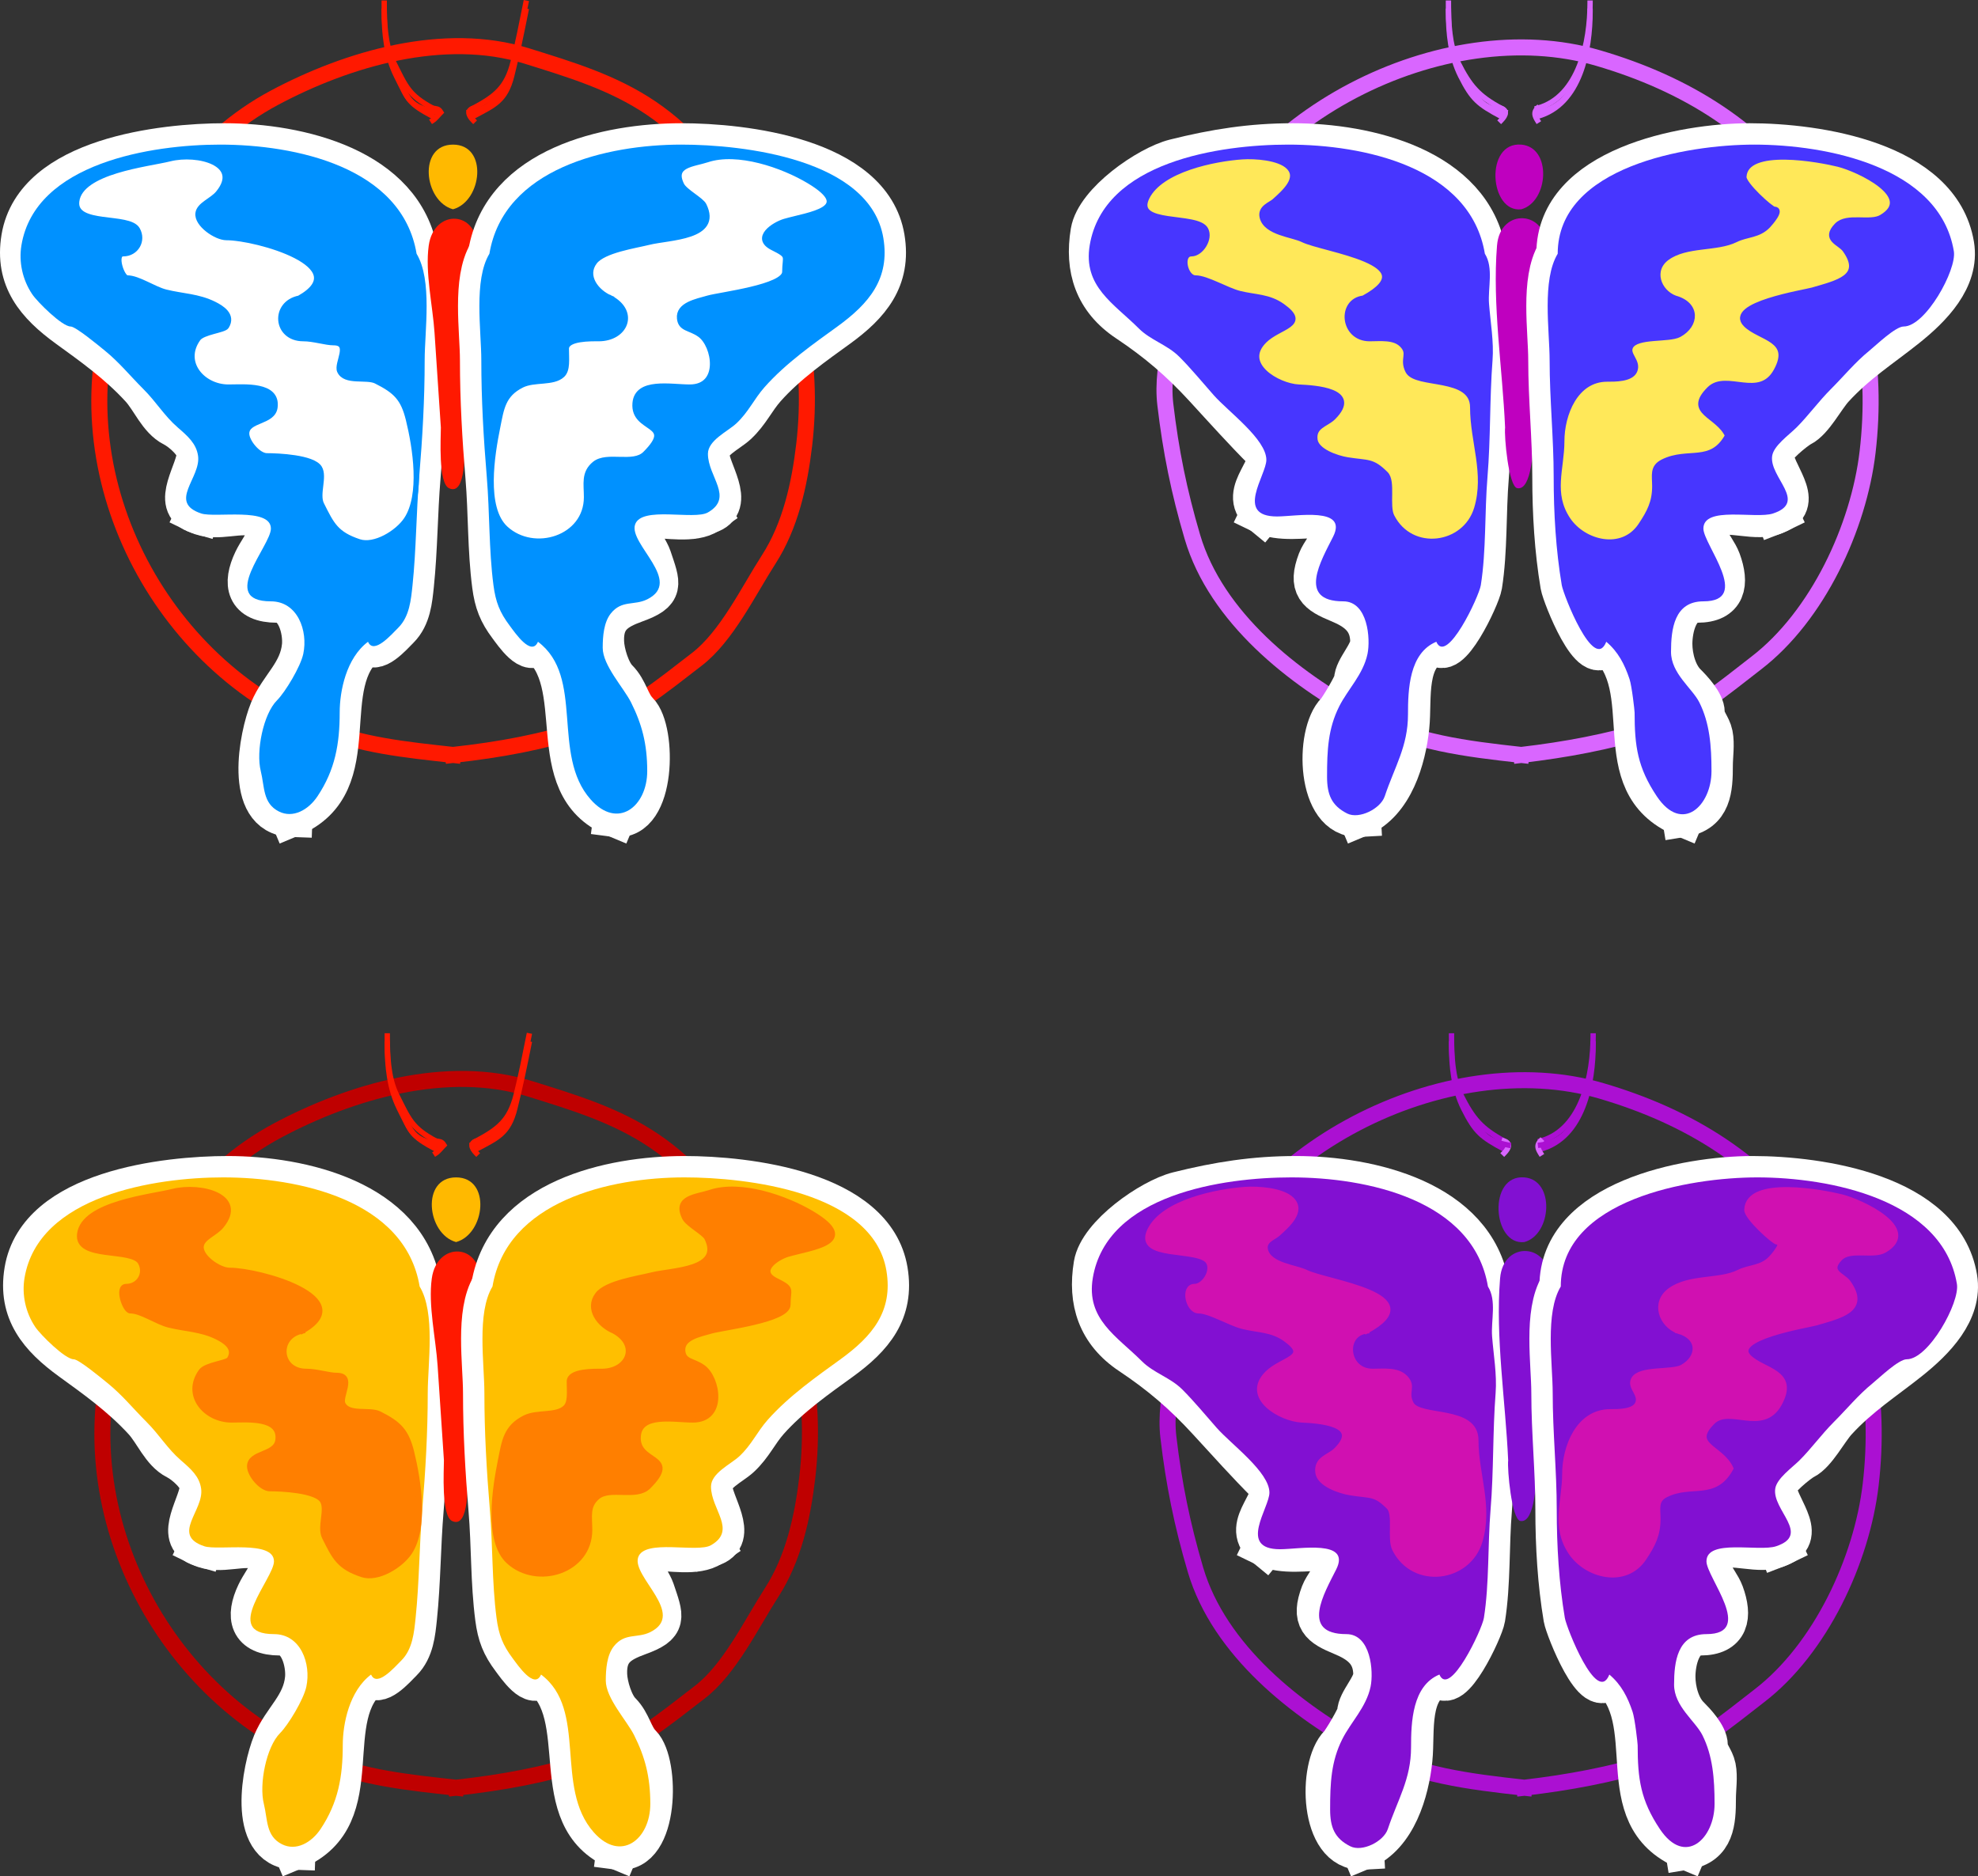 <?xml version="1.0" encoding="UTF-8" standalone="no"?>
<!-- Generator: Adobe Illustrator 12.0.0, SVG Export Plug-In . SVG Version: 6.00 Build 51448)  -->
<svg
   xmlns:dc="http://purl.org/dc/elements/1.1/"
   xmlns:cc="http://web.resource.org/cc/"
   xmlns:rdf="http://www.w3.org/1999/02/22-rdf-syntax-ns#"
   xmlns:svg="http://www.w3.org/2000/svg"
   xmlns="http://www.w3.org/2000/svg"
   xmlns:sodipodi="http://sodipodi.sourceforge.net/DTD/sodipodi-0.dtd"
   xmlns:inkscape="http://www.inkscape.org/namespaces/inkscape"
   height="263.331"
   id="Layer_1"
   inkscape:version="0.45.1"
   sodipodi:docbase="/Users/johnolsen/Desktop/openclipart-0.20-pre/recovered-zerobyte-files/animals/bugs"
   sodipodi:docname="quattro_farfalle_archit_03r.svg"
   sodipodi:version="0.32"
   style="overflow:visible;enable-background:new 0 0 277.61 263.331;"
   version="1.1"
   viewBox="0 0 277.61 263.331"
   width="277.61"
   xml:space="preserve"
   inkscape:output_extension="org.inkscape.output.svg.inkscape"><rect x="0" y="0" width="277.61" height="263.331" fill="#333333" stroke="none"/>
<defs
   id="defs172" />
<sodipodi:namedview
   bordercolor="#666666"
   borderopacity="1.0"
   id="base"
   inkscape:current-layer="Layer_1"
   inkscape:cx="138.80499"
   inkscape:cy="131.66550"
   inkscape:pageopacity="0.0"
   inkscape:pageshadow="2"
   inkscape:window-height="540"
   inkscape:window-width="640"
   inkscape:window-x="88"
   inkscape:window-y="116"
   inkscape:zoom="1.4354558"
   pagecolor="#ffffff" />

<path
   d="M213.51,105.953  c6.42-0.754,11.97-1.815,18.17-3.636c5.418-1.592,10.396-5.877,14.807-9.265c8.612-6.615,14.383-19.048,15.628-29.62  c1.422-12.071-0.619-24.466-7.714-34.628c-7.489-10.728-17.822-17.049-30.097-20.654c-21.748-6.388-50.846,8.397-57.359,30.507  c-1.607,5.457-4.076,12.301-3.396,18.083c0.774,6.583,1.928,12.252,3.802,18.612c3.322,11.278,14.228,19.905,24.038,25.131  C198.399,104.218,205.738,105.09,213.51,105.953"
   id="path3"
   style="fill:none;stroke:#D966FF;stroke-width:2.249;stroke-linecap:square;stroke-miterlimit:10;" />

<path
   d="M208.399,35.611  c-1.984-11.882-16.57-15.316-26.941-15.316c-5.822,0-10.892,0.796-16.538,2.206c-3.74,0.934-10.988,5.966-11.669,10.061  c-0.85,5.102,0.523,9.409,5.045,12.42c4.204,2.8,7.49,5.611,10.916,9.35c2.693,2.939,5.638,6.204,8.236,8.792  c2.293,2.286-3.782,5.911-0.285,8.792"
   id="path5"
   style="fill:none;stroke:#FFFFFF;stroke-width:5.999;stroke-linecap:square;stroke-miterlimit:10;" />

<path
   d="M177.163,71.917  c2.445,1.182,5.873,0.568,8.52,0.568c4.381,0,0.151,4.342-0.568,6.24c-1.364,3.596-0.13,4.443,2.84,5.672  c2.458,1.017,4.52,2.414,4.544,5.673c0.013,1.72-2.272,3.826-2.272,5.389c0,0.557-2.119,4.102-2.555,4.538  c-2.976,2.975-2.712,14.788,3.123,14.465"
   id="path7"
   style="fill:none;stroke:#FFFFFF;stroke-width:5.999;stroke-linecap:square;stroke-miterlimit:10;" />

<path
   d="M190.793,114.461  c4.606-1.93,6.357-8.047,6.815-12.479c0.416-4.019-0.664-9.98,3.976-11.913c1.43,3.32,5.987-6.313,6.246-7.942  c0.77-4.847,0.523-10.244,0.936-15.188c0.454-5.446,0.288-10.916,0.709-16.378c0.2-2.607-0.293-5.332-0.493-7.935  c-0.172-2.234,0.667-5.04-0.583-7.014"
   id="path9"
   style="fill:none;stroke:#FFFFFF;stroke-width:5.999;stroke-linecap:square;stroke-miterlimit:10;" />

<path
   d="M213.51,29.372c3.858-1.054,4.329-8.72,0-9.076  C208.338,19.871,209.024,29.906,213.51,29.372"
   id="path11"
   style="fill-rule:evenodd;clip-rule:evenodd;fill:#BF00BF;" />

<path
   d="M211.239,60.004c-0.145,1.208,0.485,8.281,1.704,8.509  c2.107,0.394,2.271-6.032,2.271-7.249c0-8.824,1.1-17.742,1.688-26.546c0.339-5.092-6.355-5.726-6.799-0.241  C209.434,42.763,210.869,51.688,211.239,60.004"
   id="path13"
   style="fill-rule:evenodd;clip-rule:evenodd;fill:#BF00BF;" />

<path
   d="M218.622,35.611  c0-11.91,17.593-15.316,26.941-15.316c9.392,0,26.581,2.519,28.516,14.118c0.784,4.708-3.152,8.642-6.615,11.409  c-3.465,2.768-7.01,5.001-10.224,8.509c-1.327,1.449-2.89,4.564-4.543,5.389c-0.813,0.406-3.976,2.975-3.976,3.971  c0,2.735,4.382,6.747,0.567,8.225"
   id="path15"
   style="fill:none;stroke:#FFFFFF;stroke-width:5.999;stroke-linecap:square;stroke-miterlimit:10;" />

<path
   d="M249.289,71.917  c-2.734,1.323-6.631-0.699-9.085,0.568c-2.742,1.415,0.349,4.096,1.135,6.24c1.154,3.148,0.771,5.672-3.124,5.672  c-2.936,0-3.691,3.883-3.691,5.957c0,1.966,0.658,4.345,1.988,5.672c0.844,0.842,2.556,2.649,2.556,3.971  c0,1.177,0.884,1.883,1.137,3.121c0.266,1.299,0,2.99,0,4.325c0,3.268-0.171,6.397-3.977,7.02"
   id="path17"
   style="fill:none;stroke:#FFFFFF;stroke-width:5.999;stroke-linecap:square;stroke-miterlimit:10;" />

<path
   d="M236.227,114.461  c-11.102-4.65-3.104-17.917-10.791-24.393c-1.721,4.365-6.021-6.601-6.246-7.942c-0.83-4.937-1.136-10.108-1.136-15.188  c0-5.467-0.569-10.898-0.569-16.378c0-4.141-1.104-11.246,1.137-14.949"
   id="path19"
   style="fill:none;stroke:#FFFFFF;stroke-width:5.999;stroke-linecap:square;stroke-miterlimit:10;" />

<path
   d="M208.399,35.611c-2.038-12.205-17.062-15.316-27.585-15.316  c-9.549,0-25.915,2.36-27.872,14.118c-0.964,5.793,3.371,8.167,6.898,11.692c1.65,1.648,3.98,2.275,5.669,3.96  c1.635,1.631,3.282,3.639,4.839,5.399c2.056,2.325,7.384,6.187,7.384,9.077c0,2.137-4.479,7.942,1.489,7.942  c2.691,0,10.014-1.416,7.881,2.835c-1.657,3.303-5.107,9.076,1.42,9.076c3.463,0,3.845,5.271,3.406,7.376  c-0.601,2.879-2.777,4.986-3.975,7.374c-1.558,3.109-1.703,6.105-1.703,9.855c0,2.483,0.611,4.063,2.838,5.176  c1.664,0.831,4.672-0.665,5.26-2.427c1.381-4.14,3.261-6.994,3.261-11.471c0-3.531,0.166-8.624,3.976-10.211  c1.43,3.32,5.987-6.313,6.246-7.942c0.77-4.847,0.523-10.244,0.936-15.188c0.454-5.446,0.288-10.916,0.709-16.378  c0.2-2.607-0.293-5.332-0.493-7.935C208.81,40.392,209.649,37.585,208.399,35.611"
   id="path21"
   style="fill-rule:evenodd;clip-rule:evenodd;fill:#4736FF;" />

<path
   d="M218.622,35.611c0-12.229,18.128-15.316,27.585-15.316  c10.068,0,26.027,3.053,28.013,14.962c0.434,2.606-3.967,10.565-7.039,10.565c-1.16,0-3.883,2.635-4.828,3.404  c-1.997,1.625-3.55,3.544-5.406,5.399c-1.723,1.722-3.189,3.759-4.817,5.378c-1.051,1.045-3.189,2.539-3.407,3.971  c-0.459,3.016,5.046,6.448,0.126,8.089c-2.436,0.812-9.78-1.105-9.78,2.122c0,2.24,6.841,10.21-0.001,10.21  c-4.091,0-4.543,3.91-4.543,7.092c0,3.037,2.982,5.107,3.976,7.091c1.453,2.904,1.705,6.113,1.705,9.643  c0,4.865-4.127,8.844-7.679,3.529c-2.692-4.03-3.113-7.025-3.113-11.755c0-0.263-0.384-3.708-0.714-4.696  c-0.688-2.055-1.587-3.821-3.262-5.231c-1.721,4.365-6.021-6.601-6.246-7.942c-0.83-4.937-1.136-10.108-1.136-15.188  c0-5.467-0.569-10.898-0.569-16.378C217.485,46.419,216.381,39.314,218.622,35.611"
   id="path23"
   style="fill-rule:evenodd;clip-rule:evenodd;fill:#4736FF;" />

<path
   d="M203.288,0.441  c0,2.653,0.091,5.859,1.313,8.296c1.682,3.357,2.902,4.747,6.07,6.453"
   id="path25"
   style="fill:none;stroke:#D966FF;stroke-width:0.75;stroke-linecap:square;stroke-miterlimit:10;" />

<path
   d="M203.288,1.576  c0,3.081,0.303,6.281,1.703,9.076c1.665,3.324,2.529,3.977,5.68,5.673"
   id="path27"
   style="fill:none;stroke:#D966FF;stroke-width:0.75;stroke-linecap:square;stroke-miterlimit:10;" />

<path
   d="M210.67,16.892  c0.733-0.748,0.874-1.406,0-1.701"
   id="path29"
   style="fill:none;stroke:#D966FF;stroke-width:0.75;stroke-linecap:square;stroke-miterlimit:10;" />

<path
   d="M205.559,11.219  c2.038,2.741,2.119,3.827,5.68,4.538"
   id="path31"
   style="fill:none;stroke:#D966FF;stroke-width:0.75;stroke-linecap:square;stroke-miterlimit:10;" />

<path
   d="M223.165,0.441  c0,5.316-1.487,13.139-7.384,14.749"
   id="path33"
   style="fill:none;stroke:#D966FF;stroke-width:0.75;stroke-linecap:square;stroke-miterlimit:10;" />

<path
   d="M223.165,1.576  c0,5.429-1.374,13.107-7.384,14.749"
   id="path35"
   style="fill:none;stroke:#D966FF;stroke-width:0.75;stroke-linecap:square;stroke-miterlimit:10;" />

<path
   d="M215.781,16.892  c-0.41-0.658-0.541-1.153,0-1.701"
   id="path37"
   style="fill:none;stroke:#D966FF;stroke-width:0.75;stroke-linecap:square;stroke-miterlimit:10;" />

<path
   d="M220.893,11.219  c-0.363,2.424-2.793,4.29-5.112,4.538"
   id="path39"
   style="fill:none;stroke:#D966FF;stroke-width:0.75;stroke-linecap:square;stroke-miterlimit:10;" />

<path
   d="  M191.361,41.851c-3.372,0.397-2.914,5.673,0.853,5.673c1.561,0,3.444-0.245,4.543,0.851c1.29,1.288-0.021,1.979,0.853,3.687  c1.122,2.196,9.087,0.517,9.087,5.105c0,4.835,2.035,9.239,0.566,14.182c-1.604,5.398-9.221,6.451-11.925,1.135  c-0.766-1.505,0.196-4.909-0.853-5.957c-1.926-1.924-2.456-1.511-5.395-1.985c-1.429-0.231-4.341-1.185-4.544-2.837  c-0.239-1.941,1.579-2.147,2.556-3.12c3.801-3.788-2.602-4.146-4.828-4.254c-2.959-0.144-8.179-3.183-4.826-6.524  c2.058-2.051,6.212-2.198,2.556-4.821c-1.944-1.395-3.838-1.242-6.035-1.791c-1.784-0.445-4.631-2.18-6.177-2.18  c-1.476,0-2.203-3.404-0.566-3.404c1.31,0,2.681-2.097,1.986-3.403c-1.168-2.197-10.342-0.331-8.234-4.538  c1.965-3.923,9.467-5.401,13.346-5.673c1.808-0.126,5.212,0.101,6.531,1.418c1.636,1.632-0.609,3.58-1.987,4.822  c-0.539,0.486-2.046,0.916-1.704,2.269c0.549,2.173,4.262,2.413,5.68,3.12C185.709,35.058,200.588,36.831,191.361,41.851"
   id="path41"
   style="fill-rule:evenodd;clip-rule:evenodd;fill:#FFE859;stroke:#4736FF;stroke-width:0.75;stroke-linecap:square;stroke-miterlimit:10;" />

<path
   d="  M235.092,41.851c3.204,0.88,3.026,3.773,0.567,5.105c-1.444,0.782-5.991,0.088-6.814,1.702c-0.579,1.134,1.168,2.06,0.566,3.403  c-0.524,1.171-2.793,1.135-3.849,1.135c-4.458,0-6.373,4.956-6.373,8.722c0,3.867-1.602,7.318,0.862,11.007  c2.196,3.29,7.65,4.671,10.223,0.819c1.247-1.869,1.977-3.269,1.977-5.516c0-1.516-0.373-2.649,1.136-3.403  c3.535-1.766,6.817,0.473,9.087-3.688c-1.351-2.972-5.894-3.206-2.556-6.524c2.381-2.366,7.032,1.699,9.37-2.553  c2.473-4.496-2.303-4.568-4.259-6.523c-2.768-2.768,8.26-4.495,9.371-4.822c3.454-1.017,7.306-1.81,4.544-5.672  c-0.717-1.002-3.03-1.451-1.136-3.404c1.424-1.467,4.641-0.191,6.247-1.134c4.954-2.909-3.211-6.757-6.035-7.463  c-2.427-0.606-13.095-2.681-13.274,1.791c-0.043,1.059,3.817,4.538,4.258,4.538c1.197,0-0.607,2.008-0.851,2.269  c-1.332,1.431-3.017,1.223-4.543,1.986c-2.692,1.345-6.96,0.58-9.655,2.552C231.625,37.884,232.741,40.978,235.092,41.851"
   id="path43"
   style="fill-rule:evenodd;clip-rule:evenodd;fill:#FFE859;stroke:#4736FF;stroke-width:0.75;stroke-linecap:square;stroke-miterlimit:10;" />

<path
   d="M63.578,105.953  c6.7-0.744,12.303-1.784,18.73-3.79c5.717-1.784,10.819-6.041,15.483-9.624c4.208-3.233,7.229-9.566,10.102-14.03  c3.037-4.719,4.32-10.516,4.973-16.06c1.411-11.966-1.041-24.09-8.494-33.768c-3.896-5.059-7.591-9.848-12.966-13.49  c-5.363-3.634-11.359-5.425-17.453-7.327C62.35,4.242,48.785,8.246,38.561,13.693C27.496,19.588,20.514,30.037,16.44,41.568  C8.083,65.22,21.488,92.47,44.269,101.982C50.541,104.601,56.911,105.212,63.578,105.953"
   id="path45"
   style="fill:none;stroke:#FF1900;stroke-width:2.249;stroke-linecap:square;stroke-miterlimit:10;" />

<path
   d="M58.467,35.611  c-1.982-11.882-16.572-15.316-26.941-15.316c-8.651,0-26.491,1.996-28.348,13.11c-0.951,5.697,2.006,9.195,6.447,12.417  c3.308,2.4,7.024,5.018,10.223,8.509c1.505,1.643,2.533,4.385,4.543,5.389c1.252,0.625,3.408,2.539,3.408,3.971  c0,2.442-3.668,7.15,0,8.225"
   id="path47"
   style="fill:none;stroke:#FFFFFF;stroke-width:5.999;stroke-linecap:square;stroke-miterlimit:10;" />

<path
   d="M27.799,71.917  c2.663,1.288,6.009-0.501,8.519,0.568c3.225,1.375,0.523,3.948-0.568,6.24c-1.541,3.236-1.041,5.672,3.124,5.672  c2.951,0,3.896,4.08,3.692,6.241c-0.366,3.863-3.206,5.831-4.544,9.075c-1.478,3.585-3.604,14.52,2.84,14.749"
   id="path49"
   style="fill:none;stroke:#FFFFFF;stroke-width:5.999;stroke-linecap:square;stroke-miterlimit:10;" />

<path
   d="M40.861,114.461  c10.908-4.561,3.121-18.643,10.791-24.393c0.8,1.857,3.29-1.017,4.249-1.975c1.577-1.575,1.786-3.927,1.999-5.967  c0.526-5.047,0.512-10.111,0.936-15.188c0.457-5.483,0.768-10.876,0.768-16.378c0-4.14,1.104-11.246-1.136-14.949"
   id="path51"
   style="fill:none;stroke:#FFFFFF;stroke-width:5.999;stroke-linecap:square;stroke-miterlimit:10;" />

<path
   d="M63.578,29.372c4.106-1.123,4.962-9.077,0-9.076  C58.616,20.296,59.473,28.248,63.578,29.372"
   id="path53"
   style="fill-rule:evenodd;clip-rule:evenodd;fill:#FFB900;" />

<path
   d="M61.874,60.004c0,1.43-0.389,7.778,1.136,8.509  c2.503,1.2,2.138-5.634,2.272-6.807c1.002-8.778,1.283-17.785,1.68-26.698c0.244-5.491-6.06-5.821-6.792-0.53  c-0.522,3.779,0.562,8.424,0.815,12.217C61.282,51.13,61.578,55.567,61.874,60.004"
   id="path55"
   style="fill-rule:evenodd;clip-rule:evenodd;fill:#FF1900;" />

<path
   d="M68.688,35.611  c2.004-12.003,16.513-15.316,26.941-15.316c8.648,0,26.497,1.996,28.348,13.11c0.949,5.698-2.005,9.194-6.447,12.417  c-3.186,2.311-7.202,5.097-10.223,8.509c-1.501,1.695-2.24,3.488-3.975,5.105c-1.188,1.106-3.976,2.36-3.976,4.254  c0,2.377,3.766,7.121,0,8.225"
   id="path57"
   style="fill:none;stroke:#FFFFFF;stroke-width:5.999;stroke-linecap:square;stroke-miterlimit:10;" />

<path
   d="M99.357,71.917  c-2,1.361-5.846,0.568-8.234,0.568c-3.896,0-0.428,4.107,0.136,5.798c1.273,3.815,1.827,4.681-2.125,6.113  c-2.796,1.014-4.665,2.173-4.543,5.673c0.057,1.624,0.864,4.266,1.988,5.389c1.419,1.419,1.622,3.323,2.84,4.538  c2.513,2.509,2.445,15.187-3.124,14.465"
   id="path59"
   style="fill:none;stroke:#FFFFFF;stroke-width:5.999;stroke-linecap:square;stroke-miterlimit:10;" />

<path
   d="M86.295,114.461  c-10.469-4.38-3.254-18.741-10.791-24.393c-0.923,2.141-3.244-1.295-3.976-2.27c-1.391-1.852-1.962-3.3-2.272-5.672  c-0.657-5.028-0.513-10.118-0.936-15.188c-0.457-5.483-0.768-10.876-0.768-16.378c0-4.142-1.104-11.245,1.135-14.949"
   id="path61"
   style="fill:none;stroke:#FFFFFF;stroke-width:5.999;stroke-linecap:square;stroke-miterlimit:10;" />

<path
   d="M58.467,35.611c-2.036-12.204-17.063-15.316-27.584-15.316  c-9.497,0-25.938,2.529-27.873,14.118c-0.393,2.351,0.146,4.842,1.504,6.871c0.741,1.105,4.205,4.538,5.395,4.538  c0.705,0,3.854,2.612,4.827,3.404c1.997,1.624,3.548,3.544,5.406,5.399c1.814,1.812,2.907,3.723,4.816,5.378  c1.393,1.207,2.595,2.248,2.84,3.971c0.437,3.074-4.283,6.514,0.442,8.089c1.957,0.652,9.78-0.932,9.78,2.122  c0,2.409-7.438,10.21,0,10.21c3.751,0,5.231,4.14,4.544,7.376c-0.38,1.791-2.525,5.356-3.692,6.523  c-1.92,1.92-2.967,7.148-2.272,9.927c0.55,2.198,0.259,4.525,2.556,5.672c1.962,0.98,4.119-0.215,5.406-2.143  c2.477-3.71,3.113-7.368,3.113-11.755c0-3.034,0.924-7.64,3.975-9.927c0.8,1.857,3.29-1.017,4.249-1.975  c1.577-1.575,1.786-3.927,1.999-5.967c0.526-5.047,0.512-10.111,0.936-15.188c0.457-5.483,0.768-10.876,0.768-16.378  C59.603,46.42,60.707,39.314,58.467,35.611"
   id="path63"
   style="fill-rule:evenodd;clip-rule:evenodd;fill:#0091FF;" />

<path
   d="M68.688,35.611c2.004-12.003,16.513-15.316,26.941-15.316  c8.648,0,26.497,1.996,28.348,13.11c0.949,5.698-2.005,9.194-6.447,12.417c-3.186,2.311-7.202,5.097-10.223,8.509  c-1.501,1.695-2.24,3.488-3.975,5.105c-1.188,1.106-3.976,2.36-3.976,4.254c0,3.219,3.678,6.109,0,8.225  c-1.949,1.121-9.34-0.948-10.223,1.702c-0.911,2.734,6.798,7.953,1.704,10.494c-1.823,0.91-3.579,0.059-5.111,1.986  c-0.977,1.229-1.136,3.179-1.136,4.821c0,2.472,2.953,5.616,3.976,7.658c1.517,3.03,2.272,5.806,2.272,9.643  c0,4.957-4.14,8.288-7.951,3.97c-5.57-6.31-0.779-17.171-7.383-22.123c-0.923,2.141-3.244-1.295-3.976-2.27  c-1.391-1.852-1.962-3.3-2.272-5.672c-0.657-5.028-0.513-10.118-0.936-15.188c-0.457-5.483-0.768-10.876-0.768-16.378  C67.553,46.418,66.45,39.315,68.688,35.611"
   id="path65"
   style="fill-rule:evenodd;clip-rule:evenodd;fill:#0091FF;" />

<path
   d="M53.923,0.441  c0,2.654,0.092,5.858,1.313,8.296c1.73,3.454,2.111,4.625,5.502,6.453"
   id="path67"
   style="fill:none;stroke:#FF1900;stroke-width:0.75;stroke-linecap:square;stroke-miterlimit:10;" />

<path
   d="M53.923,1.576  c0,3.082,0.303,6.28,1.703,9.076c1.717,3.428,1.664,3.815,5.112,5.673"
   id="path69"
   style="fill:none;stroke:#FF1900;stroke-width:0.75;stroke-linecap:square;stroke-miterlimit:10;" />

<path
   d="M60.738,16.892  c0.414-0.269,0.786-0.784,1.136-1.134c-0.333-0.553-0.624-0.466-1.136-0.567"
   id="path71"
   style="fill:none;stroke:#FF1900;stroke-width:0.75;stroke-linecap:square;stroke-miterlimit:10;" />

<path
   d="M56.195,11.219  c0.86,3.151,2.017,3.92,5.111,4.538"
   id="path73"
   style="fill:none;stroke:#FF1900;stroke-width:0.75;stroke-linecap:square;stroke-miterlimit:10;" />

<path
   d="M73.8,0.441  c-0.586,2.929-1.089,5.491-1.792,8.296c-0.907,3.622-2.545,4.811-5.59,6.453"
   id="path75"
   style="fill:none;stroke:#FF1900;stroke-width:0.75;stroke-linecap:square;stroke-miterlimit:10;" />

<path
   d="M73.8,1.576  c-0.642,3.207-1.208,5.968-1.987,9.076c-0.89,3.553-2.479,4.101-5.395,5.673"
   id="path77"
   style="fill:none;stroke:#FF1900;stroke-width:0.75;stroke-linecap:square;stroke-miterlimit:10;" />

<path
   d="M66.418,16.892  c-0.733-0.748-0.875-1.406,0-1.701"
   id="path79"
   style="fill:none;stroke:#FF1900;stroke-width:0.75;stroke-linecap:square;stroke-miterlimit:10;" />

<path
   d="M71.529,11.219  c-1.749,2.358-2.461,4.09-5.679,4.538"
   id="path81"
   style="fill:none;stroke:#FF1900;stroke-width:0.75;stroke-linecap:square;stroke-miterlimit:10;" />

<path
   d="  M41.997,41.851c-3.708,0.739-3.335,5.673,0.568,5.673c1.457,0,3.136,0.567,4.259,0.567c2.524,0,0.372,2.899,0.852,3.971  c0.755,1.686,3.765,0.746,5.111,1.418c2.793,1.396,3.817,2.448,4.543,5.389c0.969,3.929,2.015,10.596-0.294,14.056  c-1.236,1.852-4.465,3.835-6.646,3.109c-3.239-1.078-3.845-2.408-5.27-5.252c-0.71-1.417,0.473-3.857-0.284-5.105  c-0.907-1.496-5.842-1.702-7.383-1.702c-1.21,0-2.839-1.974-2.839-3.12c0-2.005,3.693-1.519,3.975-3.688  c0.43-3.306-4.372-2.836-6.531-2.836c-3.616,0-6.659-3.461-4.259-6.808c0.676-0.943,3.642-1.168,3.975-1.702  c1.009-1.616-0.731-2.634-1.704-3.12c-2.261-1.129-4.469-1.116-6.815-1.702c-1.681-0.42-3.858-1.985-5.396-1.985  c-0.742,0-1.908-3.404-0.567-3.404c1.808,0,2.875-1.843,1.987-3.403c-1.179-2.071-8.974-0.353-8.519-3.971  c0.536-4.255,10.018-5.196,13.062-5.957c3.931-0.982,10.208,0.667,6.815,4.822c-0.885,1.084-2.682,1.618-2.839,2.836  c-0.198,1.532,2.527,3.404,3.975,3.404C36.033,33.343,50.043,37.306,41.997,41.851"
   id="path83"
   style="fill-rule:evenodd;clip-rule:evenodd;fill:#FFFFFF;stroke:#0091FF;stroke-width:0.75;stroke-linecap:square;stroke-miterlimit:10;" />

<path
   d="  M85.727,41.851c3.611,1.972,2.05,5.673-1.704,5.673c-1.035,0-4.543-0.085-4.543,1.418c0,1.487,0.206,2.968-0.568,3.687  c-1.295,1.204-3.925,0.542-5.679,1.418c-2.662,1.33-2.869,3.281-3.407,5.956c-0.749,3.724-2.029,11.28,1.136,14.182  c3.972,3.641,11.359,1.385,11.359-4.412c0-1.863-0.411-3.399,1.136-4.664c1.747-1.428,5.425,0.255,7.099-1.418  c4.484-4.484-1.742-3.114-1.42-7.091c0.264-3.271,5.012-2.269,7.667-2.269c4.536,0,3.533-5.867,1.42-7.375  c-1.394-0.994-2.684-0.755-2.84-2.269c-0.196-1.906,2.375-2.374,3.975-2.837c1.683-0.487,10.791-1.542,10.791-3.687  c0-2.293,0.748-2.179-1.704-3.404c-2.737-1.368,0.214-3.256,1.704-3.688c3.354-0.971,10.08-1.67,3.408-5.672  c-3.702-2.221-10.041-4.41-14.325-2.983c-1.894,0.63-4.998,0.691-3.565,3.551c0.457,0.911,2.758,2.094,3.123,2.836  c2.246,4.565-4.883,4.48-7.738,5.194c-1.889,0.472-6.353,1.122-7.596,2.748C81.946,38.72,83.677,40.999,85.727,41.851"
   id="path85"
   style="fill-rule:evenodd;clip-rule:evenodd;fill:#FFFFFF;stroke:#0091FF;stroke-width:0.75;stroke-linecap:square;stroke-miterlimit:10;" />

<path
   d="M213.942,250.896  c6.42-0.754,11.969-1.814,18.17-3.635c5.418-1.592,10.396-5.877,14.807-9.266c8.611-6.615,14.383-19.047,15.627-29.619  c1.422-12.071-0.619-24.466-7.713-34.628c-7.49-10.728-17.822-17.049-30.098-20.653c-21.748-6.389-50.846,8.396-57.359,30.506  c-1.607,5.457-4.076,12.301-3.395,18.084c0.773,6.582,1.928,12.252,3.801,18.611c3.322,11.277,14.229,19.904,24.039,25.131  C198.831,249.162,206.168,250.033,213.942,250.896"
   id="path87"
   style="fill:none;stroke:#AB10D2;stroke-width:2.249;stroke-linecap:square;stroke-miterlimit:10;" />

<path
   d="M208.831,180.555  c-1.984-11.882-16.57-15.315-26.941-15.315c-5.822,0-10.893,0.795-16.539,2.205c-3.74,0.935-10.988,5.967-11.668,10.061  c-0.85,5.103,0.523,9.409,5.045,12.42c4.203,2.801,7.49,5.611,10.916,9.35c2.693,2.939,5.637,6.204,8.236,8.793  c2.293,2.285-3.783,5.91-0.285,8.793"
   id="path89"
   style="fill:none;stroke:#FFFFFF;stroke-width:5.999;stroke-linecap:square;stroke-miterlimit:10;" />

<path
   d="M177.594,216.861  c2.445,1.182,5.873,0.566,8.52,0.566c4.381,0,0.15,4.344-0.568,6.24c-1.365,3.596-0.131,4.443,2.84,5.672  c2.457,1.018,4.52,2.414,4.543,5.674c0.014,1.719-2.271,3.826-2.271,5.389c0,0.557-2.119,4.102-2.555,4.537  c-2.977,2.975-2.713,14.789,3.123,14.467"
   id="path91"
   style="fill:none;stroke:#FFFFFF;stroke-width:5.999;stroke-linecap:square;stroke-miterlimit:10;" />

<path
   d="M191.225,259.406  c4.605-1.93,6.357-8.047,6.814-12.48c0.416-4.02-0.664-9.98,3.977-11.912c1.43,3.318,5.986-6.314,6.246-7.943  c0.77-4.846,0.523-10.244,0.936-15.188c0.453-5.447,0.287-10.916,0.709-16.379c0.199-2.607-0.293-5.332-0.494-7.934  c-0.172-2.234,0.668-5.041-0.582-7.015"
   id="path93"
   style="fill:none;stroke:#FFFFFF;stroke-width:5.999;stroke-linecap:square;stroke-miterlimit:10;" />

<path
   d="M213.942,174.316c3.857-1.055,4.328-8.721,0-9.076  C208.77,164.814,209.456,174.849,213.942,174.316"
   id="path95"
   style="fill-rule:evenodd;clip-rule:evenodd;fill:#8210D2;" />

<path
   d="M211.67,204.948c-0.145,1.208,0.484,8.28,1.703,8.509  c2.107,0.395,2.271-6.031,2.271-7.248c0-8.824,1.1-17.742,1.688-26.547c0.34-5.092-6.355-5.727-6.799-0.24  C209.866,187.707,211.299,196.632,211.67,204.948"
   id="path97"
   style="fill-rule:evenodd;clip-rule:evenodd;fill:#8210D2;" />

<path
   d="M219.053,180.555  c0-11.91,17.592-15.315,26.941-15.315c9.391,0,26.58,2.519,28.516,14.117c0.783,4.709-3.152,8.643-6.615,11.409  c-3.465,2.769-7.01,5.001-10.225,8.509c-1.326,1.449-2.889,4.564-4.543,5.389c-0.813,0.406-3.975,2.975-3.975,3.971  c0,2.736,4.381,6.748,0.566,8.227"
   id="path99"
   style="fill:none;stroke:#FFFFFF;stroke-width:5.999;stroke-linecap:square;stroke-miterlimit:10;" />

<path
   d="M249.719,216.861  c-2.734,1.322-6.631-0.699-9.084,0.566c-2.742,1.416,0.348,4.098,1.135,6.24c1.154,3.148,0.771,5.672-3.125,5.672  c-2.936,0-3.691,3.883-3.691,5.957c0,1.967,0.658,4.346,1.988,5.672c0.844,0.844,2.557,2.65,2.557,3.971  c0,1.178,0.883,1.883,1.137,3.121c0.266,1.299,0,2.99,0,4.326c0,3.268-0.172,6.396-3.977,7.02"
   id="path101"
   style="fill:none;stroke:#FFFFFF;stroke-width:5.999;stroke-linecap:square;stroke-miterlimit:10;" />

<path
   d="M236.659,259.406  c-11.102-4.65-3.104-17.918-10.791-24.393c-1.721,4.365-6.021-6.602-6.246-7.943c-0.83-4.936-1.137-10.107-1.137-15.188  c0-5.467-0.568-10.898-0.568-16.379c0-4.141-1.104-11.245,1.137-14.948"
   id="path103"
   style="fill:none;stroke:#FFFFFF;stroke-width:5.999;stroke-linecap:square;stroke-miterlimit:10;" />

<path
   d="M208.831,180.555c-2.039-12.204-17.063-15.315-27.586-15.315  c-9.549,0-25.914,2.359-27.871,14.117c-0.965,5.793,3.371,8.168,6.898,11.693c1.65,1.647,3.98,2.274,5.668,3.96  c1.635,1.631,3.283,3.639,4.84,5.399c2.055,2.324,7.383,6.186,7.383,9.076c0,2.137-4.479,7.941,1.49,7.941  c2.691,0,10.014-1.416,7.881,2.836c-1.658,3.303-5.107,9.076,1.42,9.076c3.463,0,3.844,5.271,3.406,7.377  c-0.602,2.879-2.777,4.984-3.975,7.373c-1.559,3.109-1.703,6.105-1.703,9.855c0,2.482,0.611,4.064,2.838,5.176  c1.664,0.832,4.672-0.664,5.26-2.426c1.381-4.141,3.26-6.994,3.26-11.471c0-3.531,0.166-8.625,3.977-10.211  c1.43,3.318,5.986-6.314,6.246-7.943c0.77-4.846,0.523-10.244,0.936-15.188c0.453-5.447,0.287-10.916,0.709-16.379  c0.199-2.607-0.293-5.332-0.494-7.934C209.241,185.335,210.081,182.529,208.831,180.555"
   id="path105"
   style="fill-rule:evenodd;clip-rule:evenodd;fill:#8210D2;" />

<path
   d="M219.053,180.555c0-12.229,18.127-15.315,27.584-15.315  c10.068,0,26.027,3.053,28.014,14.961c0.434,2.606-3.967,10.565-7.039,10.565c-1.16,0-3.883,2.635-4.828,3.403  c-1.998,1.625-3.551,3.545-5.406,5.4c-1.723,1.722-3.189,3.759-4.818,5.378c-1.051,1.044-3.189,2.538-3.406,3.972  c-0.459,3.016,5.045,6.447,0.125,8.088c-2.436,0.813-9.779-1.105-9.779,2.121c0,2.24,6.84,10.211-0.002,10.211  c-4.09,0-4.543,3.91-4.543,7.092c0,3.037,2.982,5.107,3.977,7.092c1.453,2.902,1.705,6.113,1.705,9.643  c0,4.865-4.127,8.844-7.68,3.529c-2.691-4.031-3.113-7.025-3.113-11.756c0-0.262-0.383-3.707-0.713-4.695  c-0.688-2.055-1.588-3.82-3.262-5.23c-1.721,4.365-6.021-6.602-6.246-7.943c-0.83-4.936-1.137-10.107-1.137-15.188  c0-5.467-0.568-10.898-0.568-16.379C217.917,191.363,216.813,184.258,219.053,180.555"
   id="path107"
   style="fill-rule:evenodd;clip-rule:evenodd;fill:#8210D2;" />

<path
   d="M203.719,145.385  c0,2.653,0.09,5.859,1.313,8.296c1.682,3.357,2.902,4.748,6.07,6.453"
   id="path109"
   style="fill:none;stroke:#AB10D2;stroke-width:0.75;stroke-linecap:square;stroke-miterlimit:10;" />

<path
   d="M203.719,146.519  c0,3.082,0.303,6.281,1.703,9.076c1.664,3.324,2.529,3.977,5.68,5.674"
   id="path111"
   style="fill:none;stroke:#AB10D2;stroke-width:0.75;stroke-linecap:square;stroke-miterlimit:10;" />

<path
   d="M211.102,161.835  c0.732-0.748,0.873-1.406,0-1.701"
   id="path113"
   style="fill:none;stroke:#D966FF;stroke-width:0.75;stroke-linecap:square;stroke-miterlimit:10;" />

<path
   d="M205.991,156.164  c2.037,2.74,2.119,3.826,5.68,4.537"
   id="path115"
   style="fill:none;stroke:#AB10D2;stroke-width:0.75;stroke-linecap:square;stroke-miterlimit:10;" />

<path
   d="M223.596,145.385  c0,5.316-1.488,13.14-7.385,14.749"
   id="path117"
   style="fill:none;stroke:#AB10D2;stroke-width:0.75;stroke-linecap:square;stroke-miterlimit:10;" />

<path
   d="M223.596,146.519  c0,5.43-1.375,13.107-7.385,14.75"
   id="path119"
   style="fill:none;stroke:#AB10D2;stroke-width:0.75;stroke-linecap:square;stroke-miterlimit:10;" />

<path
   d="M216.211,161.835  c-0.41-0.658-0.541-1.152,0-1.701"
   id="path121"
   style="fill:none;stroke:#D966FF;stroke-width:0.75;stroke-linecap:square;stroke-miterlimit:10;" />

<path
   d="M221.325,156.164  c-0.363,2.424-2.793,4.289-5.113,4.537"
   id="path123"
   style="fill:none;stroke:#AB10D2;stroke-width:0.75;stroke-linecap:square;stroke-miterlimit:10;" />

<path
   d="  M191.792,186.794c-3.371,0.398-2.914,5.674,0.854,5.674c1.561,0,3.443-0.246,4.543,0.851c1.289,1.288-0.021,1.979,0.852,3.687  c1.123,2.196,9.088,0.518,9.088,5.105c0,4.836,2.035,9.238,0.566,14.182c-1.604,5.398-9.221,6.451-11.926,1.135  c-0.766-1.504,0.197-4.908-0.852-5.955c-1.926-1.926-2.457-1.512-5.395-1.986c-1.43-0.23-4.342-1.184-4.545-2.836  c-0.238-1.941,1.58-2.148,2.557-3.12c3.801-3.788-2.602-4.146-4.828-4.255c-2.959-0.143-8.18-3.183-4.826-6.523  c2.057-2.051,6.211-2.198,2.555-4.821c-1.943-1.395-3.838-1.241-6.035-1.791c-1.783-0.445-4.631-2.181-6.176-2.181  c-1.477,0-2.203-3.403-0.566-3.403c1.309,0,2.68-2.097,1.986-3.403c-1.168-2.197-10.342-0.331-8.234-4.538  c1.965-3.923,9.467-5.401,13.346-5.673c1.807-0.127,5.211,0.102,6.531,1.418c1.635,1.633-0.609,3.58-1.988,4.822  c-0.539,0.486-2.045,0.916-1.703,2.27c0.549,2.173,4.262,2.412,5.68,3.119C186.141,180.001,201.02,181.775,191.792,186.794"
   id="path125"
   style="fill-rule:evenodd;clip-rule:evenodd;fill:#D010B1;stroke:#D010B1;stroke-width:0.75;stroke-linecap:square;stroke-miterlimit:10;" />

<path
   d="  M235.524,186.794c3.203,0.881,3.025,3.773,0.566,5.105c-1.443,0.783-5.99,0.089-6.814,1.703c-0.578,1.134,1.168,2.06,0.566,3.402  c-0.523,1.172-2.793,1.135-3.848,1.135c-4.459,0-6.373,4.956-6.373,8.723c0,3.867-1.602,7.316,0.861,11.006  c2.197,3.291,7.65,4.672,10.223,0.82c1.248-1.869,1.977-3.27,1.977-5.516c0-1.516-0.373-2.65,1.137-3.404  c3.535-1.766,6.816,0.473,9.086-3.688c-1.35-2.971-5.893-3.205-2.555-6.523c2.381-2.365,7.031,1.699,9.369-2.553  c2.473-4.495-2.303-4.567-4.258-6.523c-2.768-2.768,8.26-4.494,9.371-4.821c3.453-1.017,7.305-1.81,4.543-5.673  c-0.717-1.002-3.029-1.451-1.135-3.403c1.424-1.467,4.641-0.19,6.246-1.134c4.955-2.91-3.211-6.758-6.035-7.464  c-2.426-0.606-13.094-2.681-13.273,1.79c-0.043,1.06,3.816,4.539,4.258,4.539c1.197,0-0.607,2.008-0.852,2.269  c-1.332,1.431-3.016,1.224-4.543,1.985c-2.691,1.346-6.959,0.58-9.654,2.553C232.057,182.828,233.172,185.921,235.524,186.794"
   id="path127"
   style="fill-rule:evenodd;clip-rule:evenodd;fill:#D010B1;stroke:#D010B1;stroke-width:0.75;stroke-linecap:square;stroke-miterlimit:10;" />

<path
   d="M64.009,250.896  c6.7-0.744,12.303-1.783,18.73-3.789c5.717-1.785,10.819-6.041,15.483-9.625c4.208-3.232,7.229-9.566,10.102-14.029  c3.037-4.719,4.32-10.518,4.973-16.061c1.411-11.967-1.041-24.09-8.493-33.768c-3.896-5.059-7.591-9.848-12.966-13.49  c-5.363-3.634-11.359-5.425-17.453-7.326c-11.603-3.622-25.168,0.381-35.393,5.828c-11.065,5.896-18.046,16.344-22.121,27.875  c-8.357,23.652,5.048,50.902,27.829,60.414C50.972,249.544,57.342,250.156,64.009,250.896"
   id="path129"
   style="fill:none;stroke:#BF0000;stroke-width:2.249;stroke-linecap:square;stroke-miterlimit:10;" />

<path
   d="M58.898,180.555  c-1.982-11.882-16.572-15.315-26.941-15.315c-8.651,0-26.491,1.995-28.348,13.109c-0.951,5.697,2.006,9.195,6.447,12.417  c3.308,2.399,7.024,5.019,10.223,8.509c1.505,1.644,2.533,4.385,4.543,5.389c1.252,0.626,3.408,2.539,3.408,3.971  c0,2.443-3.668,7.15,0,8.227"
   id="path131"
   style="fill:none;stroke:#FFFFFF;stroke-width:5.999;stroke-linecap:square;stroke-miterlimit:10;" />

<path
   d="M28.23,216.861  c2.663,1.287,6.009-0.502,8.519,0.566c3.225,1.375,0.523,3.949-0.568,6.24c-1.541,3.236-1.041,5.672,3.124,5.672  c2.951,0,3.896,4.08,3.692,6.242c-0.366,3.863-3.206,5.83-4.544,9.074c-1.478,3.586-3.604,14.52,2.84,14.75"
   id="path133"
   style="fill:none;stroke:#FFFFFF;stroke-width:5.999;stroke-linecap:square;stroke-miterlimit:10;" />

<path
   d="M41.292,259.406  c10.908-4.563,3.121-18.645,10.791-24.393c0.8,1.855,3.29-1.018,4.249-1.977c1.577-1.574,1.786-3.926,1.999-5.967  c0.526-5.047,0.512-10.111,0.936-15.188c0.457-5.482,0.768-10.877,0.768-16.379c0-4.14,1.104-11.246-1.136-14.948"
   id="path135"
   style="fill:none;stroke:#FFFFFF;stroke-width:5.999;stroke-linecap:square;stroke-miterlimit:10;" />

<path
   d="M64.009,174.316c4.106-1.123,4.962-9.077,0-9.076  C59.047,165.24,59.904,173.192,64.009,174.316"
   id="path137"
   style="fill-rule:evenodd;clip-rule:evenodd;fill:#FFB900;" />

<path
   d="M62.305,204.948c0,1.429-0.389,7.778,1.136,8.509  c2.503,1.199,2.138-5.635,2.272-6.807c1.002-8.778,1.283-17.785,1.68-26.699c0.244-5.49-6.06-5.82-6.792-0.529  c-0.522,3.779,0.562,8.424,0.815,12.217C61.713,196.074,62.009,200.511,62.305,204.948"
   id="path139"
   style="fill-rule:evenodd;clip-rule:evenodd;fill:#FF1900;" />

<path
   d="M69.12,180.555  c2.004-12.003,16.513-15.315,26.941-15.315c8.648,0,26.497,1.995,28.348,13.109c0.948,5.699-2.005,9.195-6.447,12.417  c-3.187,2.312-7.202,5.097-10.223,8.509c-1.501,1.695-2.24,3.488-3.975,5.105c-1.188,1.107-3.976,2.359-3.976,4.254  c0,2.379,3.766,7.121,0,8.227"
   id="path141"
   style="fill:none;stroke:#FFFFFF;stroke-width:5.999;stroke-linecap:square;stroke-miterlimit:10;" />

<path
   d="M99.788,216.861  c-2,1.361-5.846,0.566-8.234,0.566c-3.896,0-0.428,4.107,0.136,5.799c1.273,3.814,1.827,4.682-2.125,6.113  c-2.796,1.014-4.665,2.174-4.543,5.674c0.057,1.623,0.864,4.266,1.988,5.389c1.419,1.418,1.622,3.322,2.84,4.537  c2.513,2.51,2.445,15.188-3.124,14.467"
   id="path143"
   style="fill:none;stroke:#FFFFFF;stroke-width:5.999;stroke-linecap:square;stroke-miterlimit:10;" />

<path
   d="M86.726,259.406  c-10.469-4.381-3.254-18.742-10.791-24.393c-0.923,2.141-3.244-1.297-3.976-2.27c-1.391-1.854-1.962-3.301-2.272-5.674  c-0.657-5.027-0.513-10.117-0.936-15.188c-0.457-5.482-0.768-10.877-0.768-16.379c0-4.141-1.104-11.244,1.135-14.948"
   id="path145"
   style="fill:none;stroke:#FFFFFF;stroke-width:5.999;stroke-linecap:square;stroke-miterlimit:10;" />

<path
   d="M58.898,180.555c-2.036-12.204-17.063-15.315-27.584-15.315  c-9.497,0-25.938,2.528-27.873,14.117c-0.393,2.352,0.146,4.843,1.504,6.871c0.741,1.105,4.205,4.538,5.395,4.538  c0.705,0,3.854,2.612,4.827,3.403c1.997,1.625,3.548,3.545,5.406,5.4c1.814,1.811,2.907,3.723,4.816,5.378  c1.393,1.206,2.595,2.247,2.84,3.972c0.437,3.072-4.283,6.514,0.442,8.088c1.957,0.652,9.78-0.932,9.78,2.121  c0,2.41-7.438,10.211,0,10.211c3.751,0,5.231,4.141,4.544,7.377c-0.38,1.791-2.525,5.355-3.692,6.521  c-1.92,1.92-2.967,7.148-2.272,9.928c0.55,2.197,0.259,4.525,2.556,5.672c1.962,0.98,4.119-0.215,5.406-2.143  c2.477-3.711,3.113-7.369,3.113-11.756c0-3.033,0.924-7.639,3.975-9.926c0.8,1.855,3.29-1.018,4.249-1.977  c1.577-1.574,1.786-3.926,1.999-5.967c0.526-5.047,0.512-10.111,0.936-15.188c0.457-5.482,0.768-10.877,0.768-16.379  C60.034,191.364,61.138,184.257,58.898,180.555"
   id="path147"
   style="fill-rule:evenodd;clip-rule:evenodd;fill:#FFBF00;" />

<path
   d="M69.12,180.555c2.004-12.003,16.513-15.315,26.941-15.315  c8.648,0,26.497,1.995,28.348,13.109c0.948,5.699-2.005,9.195-6.447,12.417c-3.187,2.312-7.202,5.097-10.223,8.509  c-1.501,1.695-2.24,3.488-3.975,5.105c-1.188,1.107-3.976,2.359-3.976,4.254c0,3.219,3.678,6.109,0,8.227  c-1.949,1.121-9.34-0.949-10.223,1.701c-0.911,2.734,6.798,7.953,1.704,10.494c-1.823,0.91-3.579,0.059-5.111,1.986  c-0.977,1.229-1.136,3.18-1.136,4.822c0,2.471,2.953,5.615,3.976,7.658c1.517,3.029,2.272,5.805,2.272,9.643  c0,4.957-4.14,8.287-7.951,3.971c-5.57-6.311-0.779-17.172-7.383-22.123c-0.923,2.141-3.244-1.297-3.976-2.27  c-1.391-1.854-1.962-3.301-2.272-5.674c-0.657-5.027-0.513-10.117-0.936-15.188c-0.457-5.482-0.768-10.877-0.768-16.379  C67.984,191.363,66.881,184.259,69.12,180.555"
   id="path149"
   style="fill-rule:evenodd;clip-rule:evenodd;fill:#FFBF00;" />

<path
   d="M54.354,145.385  c0,2.654,0.092,5.858,1.313,8.296c1.73,3.455,2.111,4.626,5.502,6.453"
   id="path151"
   style="fill:none;stroke:#FF1900;stroke-width:0.75;stroke-linecap:square;stroke-miterlimit:10;" />

<path
   d="M54.354,146.519  c0,3.082,0.303,6.281,1.703,9.076c1.717,3.429,1.664,3.815,5.112,5.674"
   id="path153"
   style="fill:none;stroke:#FF1900;stroke-width:0.75;stroke-linecap:square;stroke-miterlimit:10;" />

<path
   d="M61.169,161.835  c0.414-0.27,0.786-0.784,1.136-1.135c-0.333-0.553-0.624-0.465-1.136-0.566"
   id="path155"
   style="fill:none;stroke:#FF1900;stroke-width:0.75;stroke-linecap:square;stroke-miterlimit:10;" />

<path
   d="M56.626,156.164  c0.86,3.15,2.017,3.92,5.111,4.537"
   id="path157"
   style="fill:none;stroke:#FF1900;stroke-width:0.75;stroke-linecap:square;stroke-miterlimit:10;" />

<path
   d="M74.231,145.385  c-0.586,2.929-1.089,5.491-1.792,8.296c-0.907,3.623-2.545,4.812-5.59,6.453"
   id="path159"
   style="fill:none;stroke:#FF1900;stroke-width:0.75;stroke-linecap:square;stroke-miterlimit:10;" />

<path
   d="M74.231,146.519  c-0.642,3.207-1.208,5.969-1.987,9.076c-0.89,3.553-2.479,4.102-5.395,5.674"
   id="path161"
   style="fill:none;stroke:#FF1900;stroke-width:0.75;stroke-linecap:square;stroke-miterlimit:10;" />

<path
   d="M66.849,161.835  c-0.733-0.748-0.875-1.406,0-1.701"
   id="path163"
   style="fill:none;stroke:#FF1900;stroke-width:0.75;stroke-linecap:square;stroke-miterlimit:10;" />

<path
   d="M71.96,156.164  c-1.749,2.357-2.461,4.09-5.679,4.537"
   id="path165"
   style="fill:none;stroke:#FF1900;stroke-width:0.75;stroke-linecap:square;stroke-miterlimit:10;" />

<path
   d="  M42.428,186.794c-3.708,0.739-3.335,5.674,0.568,5.674c1.457,0,3.136,0.566,4.259,0.566c2.524,0,0.372,2.899,0.852,3.971  c0.755,1.686,3.765,0.746,5.111,1.419c2.793,1.396,3.817,2.448,4.543,5.39c0.969,3.928,2.015,10.596-0.294,14.055  c-1.236,1.852-4.465,3.836-6.646,3.109c-3.239-1.078-3.845-2.408-5.27-5.252c-0.71-1.418,0.473-3.857-0.284-5.105  c-0.907-1.496-5.842-1.701-7.383-1.701c-1.21,0-2.839-1.975-2.839-3.121c0-2.005,3.693-1.519,3.975-3.688  c0.43-3.305-4.372-2.836-6.531-2.836c-3.616,0-6.659-3.461-4.259-6.807c0.676-0.943,3.642-1.168,3.975-1.702  c1.009-1.616-0.731-2.634-1.704-3.12c-2.261-1.129-4.469-1.115-6.815-1.701c-1.681-0.42-3.858-1.986-5.396-1.986  c-0.742,0-1.908-3.403-0.567-3.403c1.808,0,2.875-1.843,1.987-3.403c-1.179-2.07-8.974-0.353-8.519-3.971  c0.536-4.255,10.018-5.195,13.062-5.957c3.931-0.981,10.208,0.667,6.815,4.822c-0.885,1.084-2.682,1.617-2.839,2.836  c-0.198,1.532,2.527,3.404,3.975,3.404C36.464,178.287,50.475,182.25,42.428,186.794"
   id="path167"
   style="fill-rule:evenodd;clip-rule:evenodd;fill:#FF7F00;stroke:#FF7F00;stroke-width:0.75;stroke-linecap:square;stroke-miterlimit:10;" />

<path
   d="  M86.158,186.794c3.611,1.973,2.05,5.674-1.704,5.674c-1.035,0-4.543-0.086-4.543,1.418c0,1.487,0.206,2.968-0.568,3.688  c-1.295,1.203-3.925,0.541-5.679,1.418c-2.662,1.33-2.869,3.281-3.407,5.956c-0.749,3.724-2.029,11.28,1.136,14.181  c3.972,3.643,11.359,1.387,11.359-4.412c0-1.863-0.411-3.398,1.136-4.662c1.747-1.43,5.425,0.254,7.099-1.42  c4.484-4.483-1.742-3.113-1.42-7.09c0.264-3.271,5.012-2.27,7.667-2.27c4.536,0,3.533-5.867,1.42-7.375  c-1.394-0.994-2.684-0.755-2.84-2.268c-0.196-1.906,2.375-2.374,3.975-2.838c1.683-0.486,10.791-1.541,10.791-3.686  c0-2.293,0.747-2.18-1.704-3.404c-2.737-1.368,0.214-3.256,1.704-3.688c3.354-0.971,10.08-1.67,3.407-5.672  c-3.702-2.221-10.041-4.41-14.324-2.984c-1.894,0.631-4.998,0.691-3.565,3.551c0.457,0.912,2.758,2.094,3.123,2.837  c2.246,4.565-4.883,4.48-7.738,5.194c-1.889,0.471-6.353,1.121-7.596,2.747C82.377,183.664,84.108,185.943,86.158,186.794"
   id="path169"
   style="fill-rule:evenodd;clip-rule:evenodd;fill:#FF7F00;stroke:#FF7F00;stroke-width:0.75;stroke-linecap:square;stroke-miterlimit:10;" />

</svg>